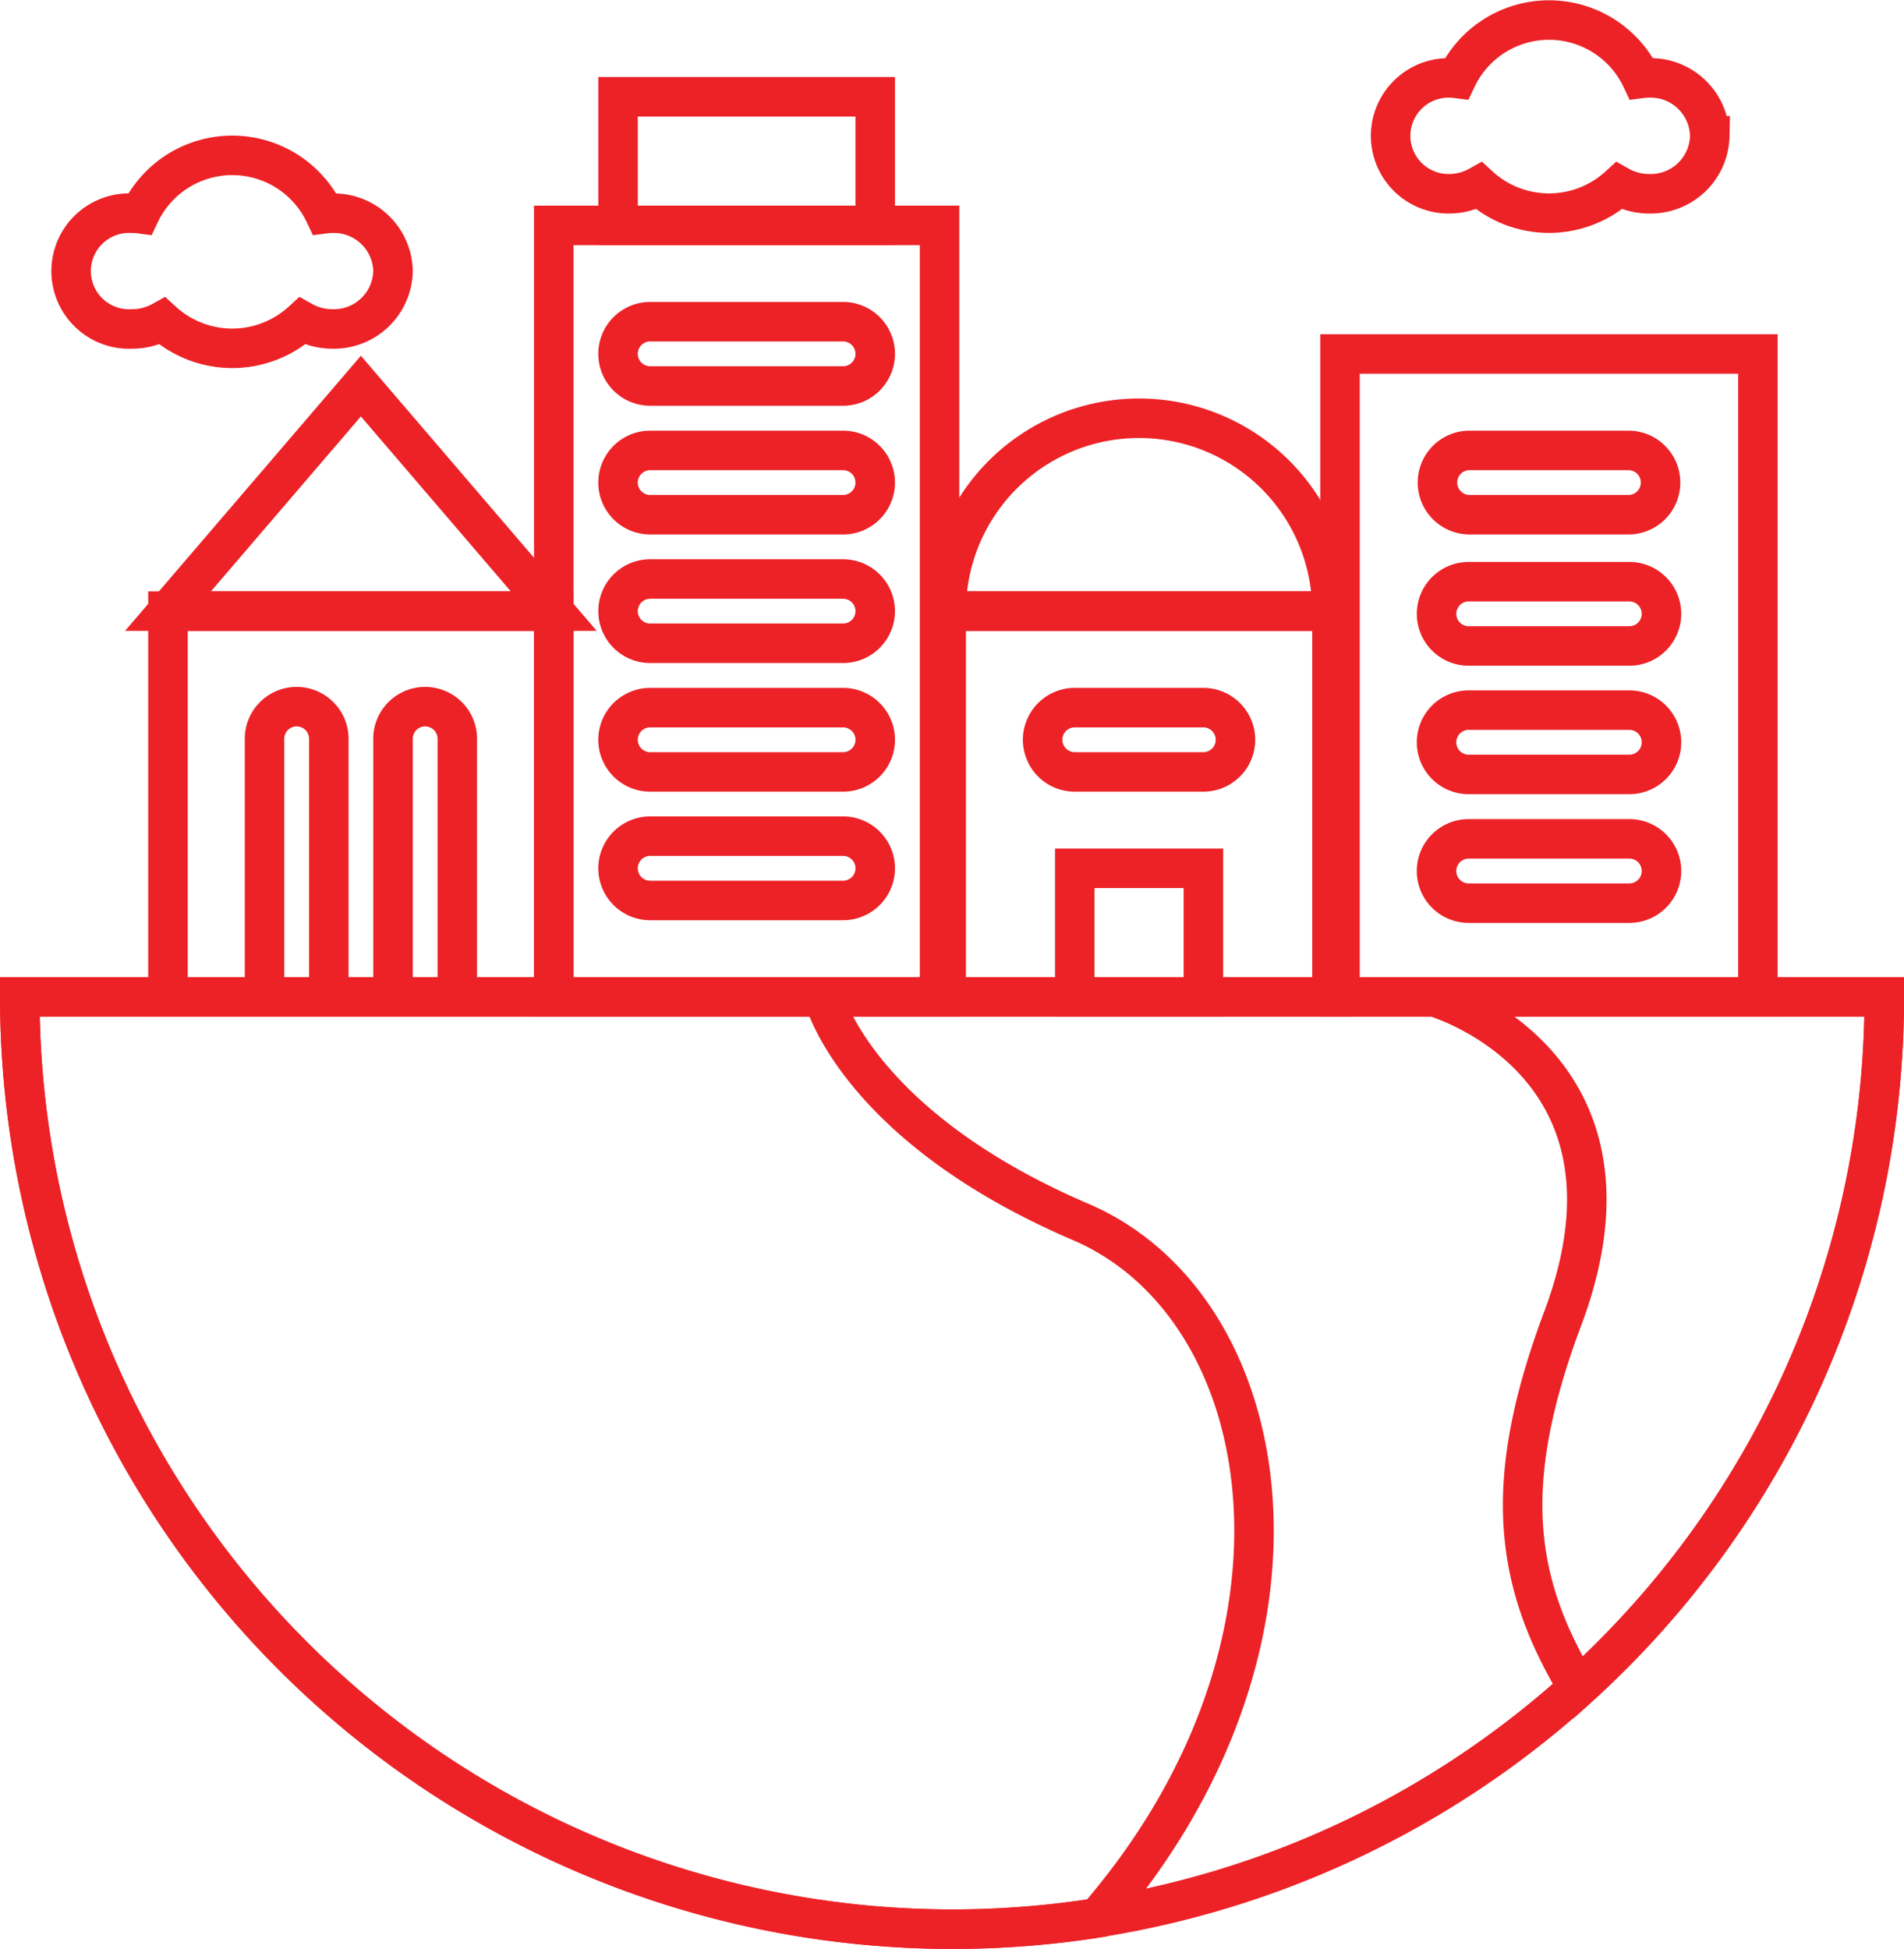 <svg xmlns="http://www.w3.org/2000/svg" width="72.301" height="74.006" viewBox="0 0 72.301 74.006">
  <g id="Group_8136" data-name="Group 8136" transform="translate(-361.249 -638.798)">
    <path id="Path_4167" data-name="Path 4167" d="M403.241,655.415H417.89v29.3H403.241Z" transform="translate(-20.964 -8.059)" fill="none" stroke="#ec2227" stroke-miterlimit="10" stroke-width="1.5"/>
    <g id="Group_4909" data-name="Group 4909" transform="translate(384.718 651.018)">
      <path id="Path_4168" data-name="Path 4168" d="M416.751,665.3h-7.324a1.221,1.221,0,0,1,0-2.442h7.324a1.221,1.221,0,0,1,0,2.442Z" transform="translate(-408.206 -662.863)" fill="none" stroke="#ec2227" stroke-miterlimit="10" stroke-width="1.5"/>
      <path id="Path_4169" data-name="Path 4169" d="M416.751,675.236h-7.324a1.221,1.221,0,0,1,0-2.442h7.324a1.221,1.221,0,0,1,0,2.442Z" transform="translate(-408.206 -667.911)" fill="none" stroke="#ec2227" stroke-miterlimit="10" stroke-width="1.5"/>
      <path id="Path_4170" data-name="Path 4170" d="M416.751,685.167h-7.324a1.22,1.22,0,1,1,0-2.441h7.324a1.22,1.22,0,1,1,0,2.441Z" transform="translate(-408.206 -672.96)" fill="none" stroke="#ec2227" stroke-miterlimit="10" stroke-width="1.5"/>
      <path id="Path_4171" data-name="Path 4171" d="M416.751,695.1h-7.324a1.221,1.221,0,1,1,0-2.442h7.324a1.221,1.221,0,0,1,0,2.442Z" transform="translate(-408.206 -678.008)" fill="none" stroke="#ec2227" stroke-miterlimit="10" stroke-width="1.5"/>
      <path id="Path_4172" data-name="Path 4172" d="M416.751,705.029h-7.324a1.221,1.221,0,0,1,0-2.442h7.324a1.221,1.221,0,0,1,0,2.442Z" transform="translate(-408.206 -683.056)" fill="none" stroke="#ec2227" stroke-miterlimit="10" stroke-width="1.5"/>
    </g>
    <path id="Path_4173" data-name="Path 4173" d="M463.965,665.347h15.869v24.414H463.965Z" transform="translate(-51.832 -13.108)" fill="none" stroke="#ec2227" stroke-miterlimit="10" stroke-width="1.5"/>
    <path id="Path_4174" data-name="Path 4174" d="M378.206,654.395a2.245,2.245,0,0,1-2.289,2.2,2.336,2.336,0,0,1-1.158-.3,3.927,3.927,0,0,1-5.314,0,2.335,2.335,0,0,1-1.157.3,2.2,2.2,0,1,1,0-4.395,2.32,2.32,0,0,1,.309.02,3.88,3.88,0,0,1,7.011,0,2.329,2.329,0,0,1,.309-.02A2.245,2.245,0,0,1,378.206,654.395Z" transform="translate(-2.033 -5.306)" fill="none" stroke="#ec2227" stroke-miterlimit="10" stroke-width="1.5"/>
    <path id="Path_4175" data-name="Path 4175" d="M479.9,643.956a2.245,2.245,0,0,1-2.289,2.2,2.337,2.337,0,0,1-1.158-.3,3.926,3.926,0,0,1-5.314,0,2.336,2.336,0,0,1-1.158.3,2.2,2.2,0,1,1,0-4.4,2.4,2.4,0,0,1,.309.02,3.88,3.88,0,0,1,7.011,0,2.408,2.408,0,0,1,.309-.02,2.245,2.245,0,0,1,2.289,2.2Z" transform="translate(-53.725)" fill="none" stroke="#ec2227" stroke-miterlimit="10" stroke-width="1.5"/>
    <path id="Path_4176" data-name="Path 4176" d="M408.206,645.483h9.766v4.883h-9.766Z" transform="translate(-23.488 -3.01)" fill="none" stroke="#ec2227" stroke-miterlimit="10" stroke-width="1.5"/>
    <path id="Path_4177" data-name="Path 4177" d="M373.447,685.208H388.1v14.649H373.447Z" transform="translate(-5.819 -23.204)" fill="none" stroke="#ec2227" stroke-miterlimit="10" stroke-width="1.5"/>
    <path id="Path_4178" data-name="Path 4178" d="M433.551,685.208H448.2v14.649H433.551Z" transform="translate(-36.372 -23.204)" fill="none" stroke="#ec2227" stroke-miterlimit="10" stroke-width="1.5"/>
    <path id="Path_4179" data-name="Path 4179" d="M390.827,703.643v-9.766a1.221,1.221,0,1,1,2.441,0v9.766Z" transform="translate(-14.654 -26.99)" fill="none" stroke="#ec2227" stroke-miterlimit="10" stroke-width="1.5"/>
    <path id="Path_4180" data-name="Path 4180" d="M380.9,703.643v-9.766a1.221,1.221,0,1,1,2.441,0v9.766Z" transform="translate(-9.606 -26.99)" fill="none" stroke="#ec2227" stroke-miterlimit="10" stroke-width="1.5"/>
    <path id="Path_4181" data-name="Path 4181" d="M447.1,695.1H442.22a1.221,1.221,0,1,1,0-2.442H447.1a1.221,1.221,0,0,1,0,2.442Z" transform="translate(-40.158 -26.99)" fill="none" stroke="#ec2227" stroke-miterlimit="10" stroke-width="1.5"/>
    <path id="Path_4182" data-name="Path 4182" d="M478.738,695.3h-6.1a1.221,1.221,0,0,1,0-2.442h6.1a1.221,1.221,0,0,1,0,2.442Z" transform="translate(-55.618 -27.095)" fill="none" stroke="#ec2227" stroke-miterlimit="10" stroke-width="1.5"/>
    <path id="Path_4183" data-name="Path 4183" d="M478.738,705.236h-6.1a1.221,1.221,0,0,1,0-2.442h6.1a1.221,1.221,0,0,1,0,2.442Z" transform="translate(-55.618 -32.143)" fill="none" stroke="#ec2227" stroke-miterlimit="10" stroke-width="1.5"/>
    <path id="Path_4184" data-name="Path 4184" d="M478.738,685.374h-6.1a1.22,1.22,0,0,1,0-2.441h6.1a1.22,1.22,0,1,1,0,2.441Z" transform="translate(-55.618 -22.047)" fill="none" stroke="#ec2227" stroke-miterlimit="10" stroke-width="1.5"/>
    <path id="Path_4185" data-name="Path 4185" d="M478.738,675.236h-6.1a1.221,1.221,0,0,1,0-2.441h6.1a1.221,1.221,0,0,1,0,2.441Z" transform="translate(-55.618 -16.894)" fill="none" stroke="#ec2227" stroke-miterlimit="10" stroke-width="1.5"/>
    <path id="Path_4186" data-name="Path 4186" d="M373.447,676.373l7.325-8.545,7.324,8.545Z" transform="translate(-5.819 -14.369)" fill="none" stroke="#ec2227" stroke-miterlimit="10" stroke-width="1.5"/>
    <path id="Path_4187" data-name="Path 4187" d="M443.482,705.069h4.883v4.883h-4.883Z" transform="translate(-41.42 -33.299)" fill="none" stroke="#ec2227" stroke-miterlimit="10" stroke-width="1.5"/>
    <path id="Path_4188" data-name="Path 4188" d="M448.2,677.635H433.551a7.324,7.324,0,1,1,14.648,0Z" transform="translate(-36.372 -15.631)" fill="none" stroke="#ec2227" stroke-miterlimit="10" stroke-width="1.5"/>
    <path id="Path_4189" data-name="Path 4189" d="M392.517,715H362a35.4,35.4,0,1,0,70.8,0Z" transform="translate(0 -38.348)" fill="none" stroke="#ec2227" stroke-miterlimit="10" stroke-width="1.5"/>
    <path id="Path_4190" data-name="Path 4190" d="M402.91,749.976A35.437,35.437,0,0,1,362,715h30.518s1.221,4.883,9.766,8.545c7.531,3.227,9.7,15.938.627,26.43Z" transform="translate(0 -38.348)" fill="none" stroke="#ec2227" stroke-miterlimit="10" stroke-width="1.5"/>
    <path id="Path_4191" data-name="Path 4191" d="M488.331,715A35.306,35.306,0,0,1,476.7,741.233c-2.437-4.05-2.915-7.795-.578-14.025,3.662-9.766-4.883-12.207-4.883-12.207Z" transform="translate(-55.53 -38.348)" fill="none" stroke="#ec2227" stroke-miterlimit="10" stroke-width="1.5"/>
  </g>
</svg>
